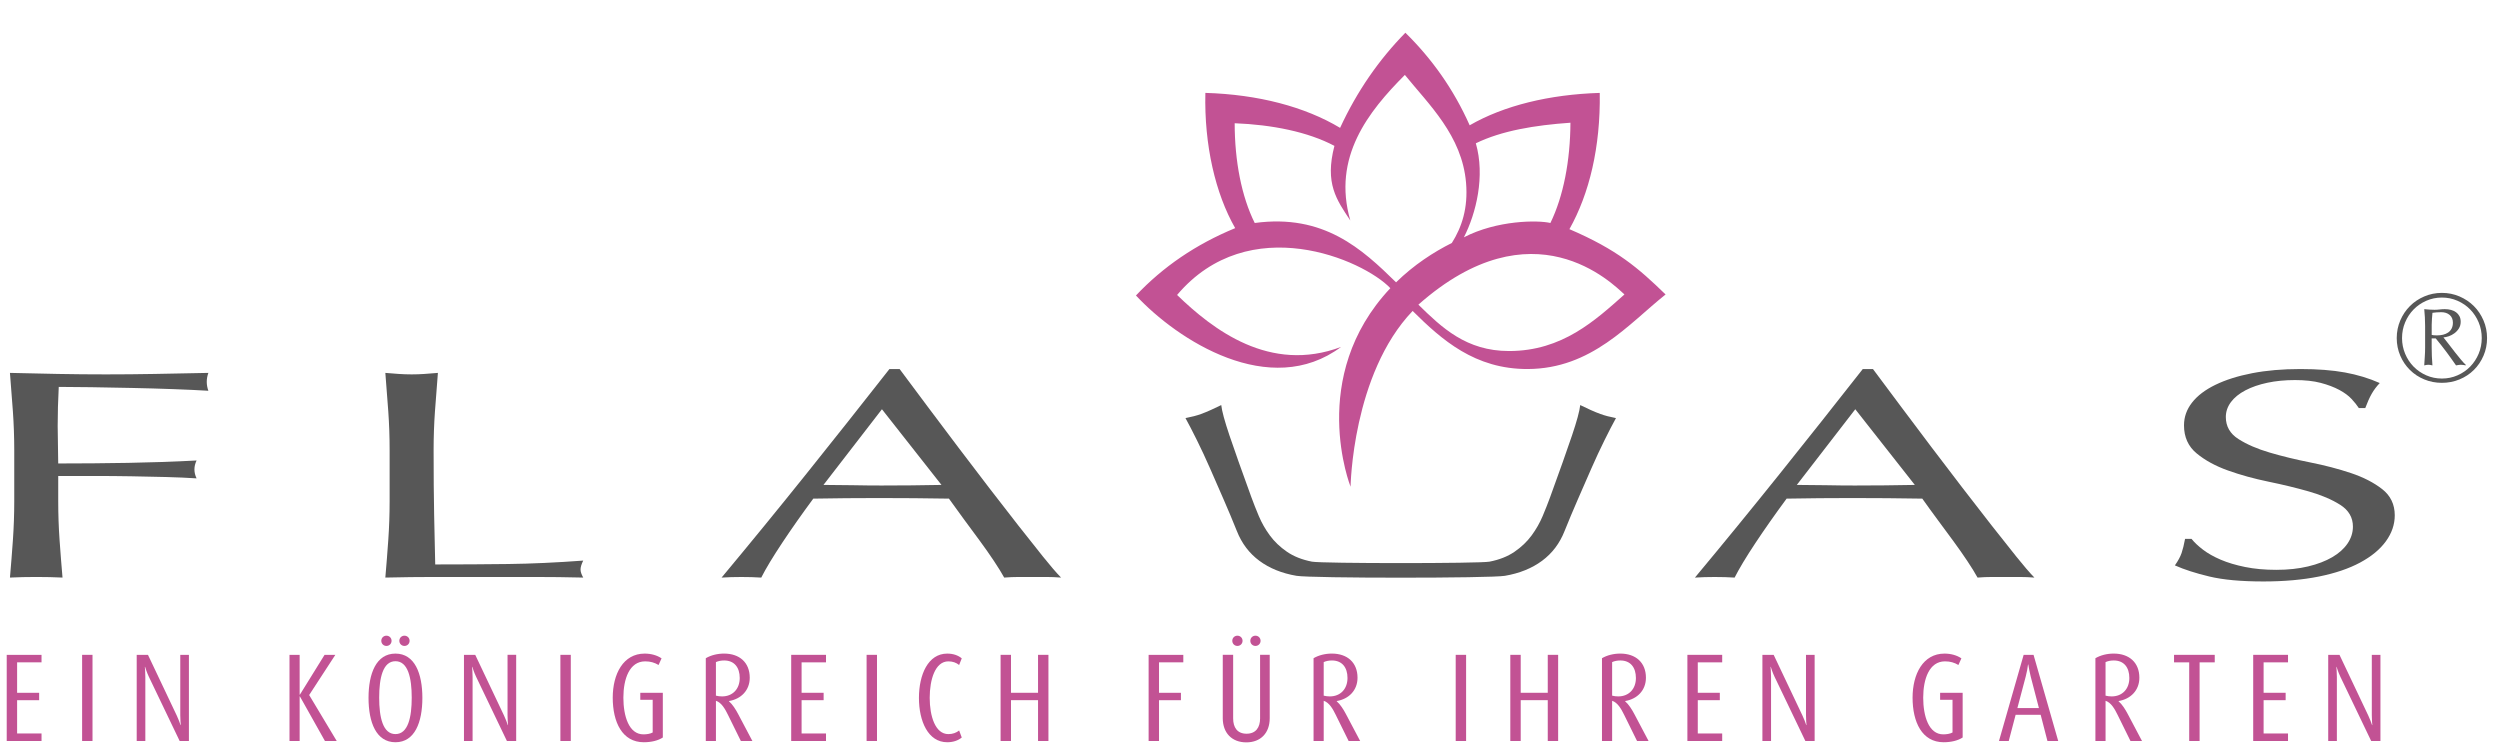 <svg xmlns="http://www.w3.org/2000/svg" xmlns:xlink="http://www.w3.org/1999/xlink" id="Ebene_1" x="0px" y="0px" width="483.333px" height="145.333px" viewBox="0 0 483.333 145.333" xml:space="preserve">
<g>
	<path fill="#575757" d="M2.494,79.551c-0.174-2.438-0.363-4.924-0.571-7.459c3.111,0.078,6.203,0.146,9.279,0.203   c3.075,0.058,6.169,0.086,9.279,0.086c3.111,0,6.255-0.029,9.435-0.086c3.178-0.058,6.635-0.125,10.368-0.203   c-0.207,0.578-0.311,1.152-0.311,1.729s0.104,1.152,0.311,1.728c-1.866-0.114-4.113-0.219-6.739-0.316   c-2.628-0.095-5.306-0.173-8.035-0.229c-2.731-0.059-5.358-0.105-7.88-0.146c-2.524-0.038-4.613-0.058-6.273-0.058   c-0.069,1.346-0.122,2.631-0.155,3.859c-0.035,1.229-0.052,2.459-0.052,3.687c0,1.345,0.017,2.583,0.052,3.716   c0.033,1.132,0.052,2.314,0.052,3.542c4.562,0,9.072-0.038,13.53-0.116c4.459-0.076,8.865-0.229,13.219-0.46   c-0.276,0.577-0.415,1.153-0.415,1.728c0,0.578,0.138,1.154,0.415,1.729c-1.729-0.113-3.681-0.201-5.857-0.259   c-2.178-0.056-4.442-0.104-6.792-0.144s-4.735-0.059-7.153-0.059c-2.42,0-4.735,0-6.946,0v4.896c0,2.535,0.085,5.033,0.259,7.488   c0.172,2.457,0.363,4.877,0.57,7.258c-1.59-0.078-3.283-0.117-5.081-0.117s-3.491,0.039-5.08,0.117   c0.208-2.383,0.397-4.801,0.571-7.258c0.171-2.455,0.259-4.953,0.259-7.488v-9.907C2.752,84.477,2.666,81.991,2.494,79.551z"></path>
	<path fill="#575757" d="M75.069,79.551c-0.172-2.438-0.362-4.924-0.569-7.459c0.897,0.078,1.763,0.146,2.592,0.203   s1.659,0.086,2.488,0.086s1.659-0.029,2.489-0.086c0.83-0.058,1.692-0.125,2.592-0.203c-0.208,2.535-0.398,5.021-0.571,7.459   c-0.173,2.439-0.259,4.926-0.259,7.46c0,4.839,0.033,9.034,0.104,12.585c0.067,3.551,0.137,6.729,0.207,9.531   c4.906,0,9.605-0.027,14.1-0.084c4.492-0.057,9.33-0.279,14.515-0.662c-0.346,0.691-0.519,1.268-0.519,1.729   c0,0.422,0.172,0.939,0.519,1.555c-3.18-0.078-6.36-0.117-9.539-0.117c-3.18,0-6.358,0-9.538,0c-3.316,0-6.516,0-9.591,0   s-6.272,0.039-9.59,0.117c0.207-2.383,0.396-4.801,0.569-7.258c0.172-2.455,0.26-4.953,0.26-7.488v-9.907   C75.329,84.477,75.241,81.991,75.069,79.551z"></path>
	<path fill="#575757" d="M205.135,111.665c-0.969-0.078-1.884-0.115-2.748-0.115c-0.865,0-1.781,0-2.748,0c-0.969,0-1.884,0-2.746,0   c-0.867,0-1.781,0.037-2.748,0.115c-0.484-0.883-1.142-1.947-1.971-3.195c-0.83-1.248-1.747-2.555-2.748-3.918   c-1.002-1.362-2.021-2.745-3.059-4.146c-1.037-1.4-2.006-2.736-2.902-4.003c-2.214-0.038-4.458-0.067-6.738-0.086   c-2.281-0.019-4.562-0.028-6.844-0.028c-2.143,0-4.25,0.01-6.324,0.028s-4.183,0.05-6.324,0.086   c-2.213,2.995-4.217,5.847-6.014,8.554c-1.799,2.707-3.146,4.945-4.044,6.711c-1.176-0.078-2.454-0.115-3.836-0.115   c-1.383,0-2.661,0.037-3.836,0.115c5.599-6.719,11.06-13.401,16.382-20.045c5.322-6.643,10.68-13.4,16.07-20.274h1.97   c1.659,2.228,3.455,4.637,5.392,7.229c1.934,2.59,3.904,5.213,5.91,7.861c2.004,2.648,4.008,5.279,6.014,7.891   c2.004,2.611,3.888,5.041,5.65,7.287c1.762,2.246,3.351,4.25,4.769,6.016C203.08,109.399,204.237,110.743,205.135,111.665z    M159.206,93.75c1.797,0,3.662,0.02,5.599,0.057c1.935,0.04,3.8,0.059,5.599,0.059c1.935,0,3.871-0.011,5.807-0.029   c1.936-0.02,3.871-0.049,5.807-0.086L170.507,79.12L159.206,93.75z"></path>
	<path fill="#575757" d="M393.315,111.665c-0.969-0.078-1.883-0.115-2.746-0.115c-0.867,0-1.781,0-2.75,0s-1.883,0-2.748,0   c-0.863,0-1.779,0.037-2.746,0.115c-0.484-0.883-1.141-1.947-1.971-3.195s-1.746-2.555-2.748-3.918   c-1.002-1.362-2.021-2.745-3.059-4.146c-1.037-1.4-2.008-2.736-2.902-4.003c-2.213-0.038-4.459-0.067-6.74-0.086   s-4.561-0.028-6.844-0.028c-2.143,0-4.25,0.01-6.322,0.028c-2.074,0.019-4.184,0.05-6.326,0.086   c-2.211,2.995-4.215,5.847-6.014,8.554c-1.797,2.707-3.145,4.945-4.041,6.711c-1.18-0.078-2.455-0.115-3.838-0.115   s-2.662,0.037-3.836,0.115c5.598-6.719,11.057-13.401,16.381-20.045c5.322-6.643,10.68-13.4,16.07-20.274h1.971   c1.658,2.228,3.455,4.637,5.393,7.229c1.934,2.59,3.902,5.213,5.908,7.861c2.004,2.648,4.008,5.279,6.016,7.891   c2.004,2.611,3.887,5.041,5.648,7.287c1.764,2.246,3.354,4.25,4.77,6.016C391.256,109.399,392.415,110.743,393.315,111.665z    M347.385,93.75c1.795,0,3.66,0.02,5.598,0.057c1.936,0.04,3.801,0.059,5.6,0.059c1.936,0,3.869-0.011,5.807-0.029   c1.934-0.02,3.871-0.049,5.807-0.086l-11.51-14.631L347.385,93.75z"></path>
	<path fill="#575757" d="M425.92,106.279c0.936,0.712,2.072,1.353,3.422,1.931c1.35,0.576,2.92,1.047,4.719,1.41   c1.797,0.365,3.799,0.549,6.012,0.549c2.283,0,4.338-0.223,6.168-0.662c1.832-0.441,3.387-1.037,4.666-1.787   c1.279-0.747,2.266-1.631,2.957-2.647c0.689-1.017,1.035-2.103,1.035-3.254c0-1.767-0.812-3.167-2.436-4.205   c-1.625-1.036-3.648-1.899-6.066-2.592c-2.42-0.69-5.027-1.325-7.828-1.899c-2.797-0.578-5.408-1.297-7.828-2.162   c-2.418-0.863-4.441-1.967-6.062-3.311c-1.625-1.344-2.438-3.148-2.438-5.416c0-1.613,0.52-3.082,1.557-4.406   c1.035-1.324,2.539-2.467,4.51-3.427c1.969-0.959,4.336-1.708,7.102-2.247c2.764-0.537,5.875-0.806,9.33-0.806   c3.318,0,6.188,0.221,8.607,0.661c2.418,0.443,4.664,1.123,6.738,2.046c-0.621,0.653-1.141,1.345-1.555,2.073   c-0.416,0.73-0.83,1.652-1.246,2.766h-1.242c-0.348-0.538-0.812-1.122-1.4-1.756c-0.588-0.635-1.383-1.219-2.383-1.758   c-1.004-0.537-2.195-0.987-3.578-1.354c-1.383-0.363-3.043-0.547-4.979-0.547s-3.717,0.172-5.338,0.518   c-1.625,0.346-3.045,0.836-4.252,1.469c-1.211,0.634-2.145,1.394-2.801,2.275c-0.656,0.885-0.984,1.844-0.984,2.879   c0,1.807,0.812,3.228,2.439,4.264c1.623,1.037,3.645,1.91,6.064,2.621c2.418,0.711,5.027,1.345,7.826,1.9   c2.801,0.557,5.408,1.239,7.828,2.045c2.42,0.807,4.441,1.842,6.066,3.109c1.621,1.268,2.436,2.958,2.436,5.068   c0,1.768-0.57,3.438-1.711,5.015c-1.141,1.575-2.801,2.946-4.977,4.116c-2.178,1.172-4.84,2.072-7.984,2.707   c-3.145,0.633-6.723,0.951-10.73,0.951c-4.285,0-7.758-0.316-10.418-0.951c-2.662-0.635-4.893-1.352-6.689-2.158   c0.623-0.883,1.053-1.68,1.297-2.391c0.24-0.711,0.467-1.621,0.674-2.735h1.246C424.243,104.868,424.987,105.568,425.92,106.279z"></path>
	<path fill="#575757" d="M309.407,80.038c-0.648-0.238-1.289-0.502-1.918-0.791c-0.631-0.289-1.289-0.603-1.979-0.934   c-0.121,1.141-0.654,3.111-1.602,5.914s-2.35,6.766-4.217,11.889c-0.406,1.119-0.889,2.334-1.438,3.646   c-0.553,1.311-1.264,2.564-2.141,3.758c-0.877,1.191-1.975,2.244-3.299,3.15c-1.324,0.908-2.934,1.547-4.834,1.916   c-1.904,0.373-32.436,0.373-34.338,0c-1.902-0.369-3.512-1.008-4.836-1.916c-1.322-0.907-2.422-1.959-3.299-3.15   c-0.877-1.193-1.588-2.447-2.141-3.758c-0.549-1.312-1.029-2.527-1.438-3.646c-1.865-5.123-3.27-9.084-4.217-11.889   c-0.945-2.803-1.479-4.773-1.602-5.914c-0.688,0.331-1.348,0.645-1.979,0.934c-0.629,0.289-1.27,0.553-1.918,0.791   c-0.844,0.308-1.85,0.57-3.021,0.793c0.656,1.191,1.398,2.627,2.23,4.308c0.832,1.679,1.678,3.495,2.537,5.45   s1.734,3.965,2.635,6.029c0.898,2.063,1.742,4.075,2.527,6.035c0.945,2.395,2.398,4.319,4.361,5.77   c1.961,1.453,4.355,2.42,7.18,2.902s37.465,0.482,40.287,0s5.217-1.449,7.182-2.902c1.963-1.449,3.416-3.375,4.359-5.77   c0.787-1.959,1.629-3.972,2.529-6.035c0.898-2.064,1.775-4.074,2.635-6.029s1.703-3.772,2.537-5.45   c0.83-1.681,1.572-3.116,2.229-4.308C311.256,80.608,310.249,80.344,309.407,80.038z"></path>
	<g>
		<path fill="#575757" d="M464.053,61.954c0.453-1.065,1.076-1.992,1.867-2.781c0.785-0.789,1.713-1.409,2.777-1.864    s2.199-0.685,3.404-0.685c1.201,0,2.336,0.229,3.4,0.685s1.99,1.077,2.779,1.864c0.789,0.789,1.41,1.716,1.865,2.781    c0.455,1.064,0.686,2.199,0.686,3.401c0,1.22-0.229,2.358-0.686,3.415c-0.455,1.057-1.076,1.977-1.865,2.756    c-0.787,0.781-1.715,1.391-2.779,1.83c-1.064,0.438-2.199,0.659-3.4,0.659c-1.205,0-2.34-0.22-3.404-0.659s-1.99-1.049-2.777-1.83    c-0.791-0.781-1.414-1.697-1.867-2.756c-0.453-1.057-0.686-2.195-0.686-3.415C463.37,64.152,463.6,63.018,464.053,61.954z     M464.993,68.392c0.396,0.95,0.941,1.78,1.633,2.487s1.51,1.269,2.451,1.683s1.951,0.623,3.023,0.623s2.08-0.208,3.021-0.623    c0.945-0.415,1.762-0.976,2.451-1.683s1.236-1.537,1.635-2.487c0.398-0.951,0.598-1.963,0.598-3.037    c0-1.073-0.199-2.085-0.598-3.036s-0.943-1.781-1.635-2.486c-0.689-0.709-1.506-1.269-2.451-1.684    c-0.941-0.415-1.949-0.622-3.021-0.622s-2.082,0.208-3.023,0.622c-0.943,0.415-1.76,0.977-2.451,1.684    c-0.689,0.707-1.236,1.535-1.633,2.486c-0.398,0.951-0.6,1.963-0.6,3.036C464.395,66.429,464.594,67.44,464.993,68.392z     M468.809,61.342c-0.031-0.592-0.072-1.117-0.121-1.572c0.326,0.033,0.654,0.062,0.988,0.086c0.332,0.023,0.67,0.036,1.012,0.036    c0.324,0,0.654-0.021,0.986-0.062c0.334-0.041,0.662-0.062,0.986-0.062c0.422,0,0.822,0.049,1.195,0.146    c0.375,0.099,0.699,0.25,0.977,0.451c0.277,0.203,0.496,0.455,0.658,0.756s0.244,0.664,0.244,1.084    c0,0.488-0.117,0.918-0.352,1.293c-0.236,0.375-0.525,0.688-0.867,0.938c-0.342,0.252-0.705,0.442-1.086,0.573    c-0.383,0.13-0.729,0.203-1.035,0.219c0.324,0.391,0.684,0.846,1.072,1.367c0.391,0.521,0.789,1.037,1.193,1.549    c0.406,0.512,0.789,0.982,1.146,1.414c0.359,0.432,0.658,0.752,0.904,0.963v0.122c-0.18-0.032-0.348-0.062-0.5-0.086    c-0.156-0.024-0.299-0.036-0.428-0.036c-0.227,0-0.545,0.041-0.951,0.122c-0.602-0.877-1.225-1.748-1.865-2.61    c-0.643-0.861-1.328-1.73-2.062-2.609h-0.779v1.707c0,1.171,0.049,2.343,0.146,3.513c-0.324-0.081-0.584-0.122-0.779-0.122    c-0.211,0-0.479,0.041-0.805,0.122c0.031-0.569,0.068-1.138,0.109-1.708c0.039-0.568,0.061-1.137,0.061-1.707v-4.17    C468.858,62.51,468.842,61.937,468.809,61.342z M470.526,64.819c0.189,0.018,0.396,0.023,0.623,0.023    c0.422,0,0.816-0.043,1.184-0.133c0.365-0.09,0.691-0.231,0.977-0.426c0.285-0.195,0.508-0.451,0.672-0.769    c0.16-0.315,0.244-0.695,0.244-1.134c0-0.633-0.209-1.129-0.623-1.487c-0.416-0.356-0.963-0.537-1.646-0.537    c-0.309,0-0.605,0.013-0.889,0.036c-0.287,0.025-0.549,0.054-0.795,0.086c-0.031,0.375-0.062,0.756-0.096,1.146    s-0.049,0.771-0.049,1.146v1.978C470.206,64.778,470.342,64.801,470.526,64.819z"></path>
	</g>
	<g>
		<path fill="#C25294" d="M1.299,143.258v-16.656h6.73v1.453H3.308v5.883h4.261v1.43H3.308v6.438h4.722v1.453H1.299L1.299,143.258z"></path>
		<path fill="#C25294" d="M15.875,143.258v-16.656h2.009v16.656H15.875z"></path>
		<path fill="#C25294" d="M34.734,143.258l-5.956-12.42c-0.435-0.92-0.63-1.621-0.727-1.914h-0.049    c0.024,0.34,0.097,1.02,0.097,1.939v12.395h-1.67v-16.656h2.179l5.568,11.742c0.315,0.654,0.605,1.453,0.726,1.84h0.049    c-0.024-0.314-0.098-0.992-0.098-1.912v-11.67h1.671v16.656H34.734L34.734,143.258z"></path>
		<path fill="#C25294" d="M62.821,143.258l-4.84-8.619h-0.049v8.619H55.97v-16.656h1.962v7.697h0.049l4.769-7.697h2.083    l-5.061,7.771l5.326,8.885H62.821L62.821,143.258z"></path>
		<path fill="#C25294" d="M76.454,143.5c-3.729,0-5.205-3.85-5.205-8.57c0-4.719,1.477-8.568,5.205-8.568s5.205,3.85,5.205,8.568    C81.659,139.651,80.182,143.5,76.454,143.5z M76.454,127.834c-2.445,0-3.146,3.27-3.146,7.047s0.701,7.043,3.146,7.043    s3.146-3.266,3.146-7.043S78.899,127.834,76.454,127.834z M74.71,124.881c-0.558,0-0.993-0.434-0.993-0.992    c0-0.557,0.436-0.99,0.993-0.99s0.993,0.436,0.993,0.99C75.704,124.448,75.268,124.881,74.71,124.881z M78.196,124.881    c-0.557,0-0.992-0.434-0.992-0.992c0-0.557,0.436-0.99,0.992-0.99c0.558,0,0.994,0.436,0.994,0.99    C79.19,124.448,78.753,124.881,78.196,124.881z"></path>
		<path fill="#C25294" d="M98.002,143.258l-5.955-12.42c-0.436-0.92-0.63-1.621-0.727-1.914h-0.049    c0.023,0.34,0.096,1.02,0.096,1.939v12.395H89.7v-16.656h2.178l5.568,11.742c0.314,0.654,0.604,1.453,0.726,1.84h0.049    c-0.024-0.314-0.097-0.992-0.097-1.912v-11.67h1.67v16.656H98.002L98.002,143.258z"></path>
		<path fill="#C25294" d="M108.342,143.258v-16.656h2.01v16.656H108.342z"></path>
		<path fill="#C25294" d="M124.466,143.5c-4.164,0-6.004-3.873-6.004-8.617c0-4.576,2.034-8.521,6.173-8.521    c1.234,0,2.373,0.314,3.268,0.92l-0.58,1.283c-0.774-0.463-1.573-0.703-2.59-0.703c-3.051,0-4.213,3.416-4.213,7.021    c0,3.559,1.066,7.094,3.875,7.094c0.629,0,1.307-0.1,1.791-0.363v-6.32h-2.396v-1.354h4.356v8.645    C127.227,143.184,125.919,143.5,124.466,143.5z"></path>
		<path fill="#C25294" d="M143.231,143.258l-2.494-5.061c-0.557-1.139-1.258-2.373-2.323-2.711v7.77h-1.961v-16.002    c0.991-0.582,2.251-0.896,3.534-0.896c3.002,0,4.963,1.742,4.963,4.672c0,2.422-1.67,4.117-4.018,4.504v0.049    c0.678,0.58,1.307,1.574,1.766,2.447l2.761,5.227h-2.228V143.258z M140.011,127.692c-0.604,0-1.114,0.098-1.599,0.314v6.488    c0.388,0.096,0.775,0.145,1.188,0.145c2.057,0,3.414-1.451,3.414-3.559C143.014,129.045,141.971,127.692,140.011,127.692z"></path>
		<path fill="#C25294" d="M152.965,143.258v-16.656h6.73v1.453h-4.721v5.883h4.26v1.43h-4.26v6.438h4.721v1.453H152.965    L152.965,143.258z"></path>
		<path fill="#C25294" d="M167.542,143.258v-16.656h2.01v16.656H167.542z"></path>
		<path fill="#C25294" d="M183.132,143.5c-3.704,0-5.471-4.066-5.471-8.57c0-4.502,1.767-8.568,5.471-8.568    c1.114,0,2.083,0.314,2.808,0.918l-0.508,1.283c-0.533-0.438-1.234-0.701-2.082-0.701c-2.543,0-3.607,3.51-3.607,7.045    s1.066,7.02,3.607,7.02c0.848,0,1.549-0.266,2.082-0.701l0.508,1.357C185.215,143.184,184.247,143.5,183.132,143.5z"></path>
		<path fill="#C25294" d="M200.688,143.258v-7.893h-5.23v7.893h-2.01v-16.656h2.01v7.336h5.229v-7.336h2.01v16.656H200.688z"></path>
		<path fill="#C25294" d="M224.077,128.055v5.883h4.236v1.43h-4.236v7.891h-2.01v-16.656h6.707v1.453H224.077L224.077,128.055z"></path>
		<path fill="#C25294" d="M240.952,143.524c-2.783,0-4.551-1.814-4.551-4.674V126.6h2.008v12.299c0,1.744,0.801,2.953,2.592,2.953    s2.615-1.209,2.615-2.953V126.6h1.863v12.25C245.481,141.708,243.735,143.524,240.952,143.524z M239.233,124.881    c-0.557,0-0.992-0.434-0.992-0.992c0-0.557,0.438-0.99,0.992-0.99c0.557,0,0.994,0.436,0.994,0.99    C240.227,124.448,239.79,124.881,239.233,124.881z M242.721,124.881c-0.559,0-0.994-0.434-0.994-0.992    c0-0.557,0.436-0.99,0.994-0.99c0.557,0,0.99,0.436,0.99,0.99C243.711,124.448,243.276,124.881,242.721,124.881z"></path>
		<path fill="#C25294" d="M260.733,143.258l-2.494-5.061c-0.555-1.139-1.258-2.373-2.322-2.711v7.77h-1.963v-16.002    c0.992-0.582,2.252-0.896,3.537-0.896c3.002,0,4.963,1.742,4.963,4.672c0,2.422-1.672,4.117-4.02,4.504v0.049    c0.678,0.58,1.307,1.574,1.766,2.447l2.762,5.227h-2.229V143.258z M257.514,127.692c-0.605,0-1.113,0.098-1.598,0.314v6.488    c0.387,0.096,0.775,0.145,1.186,0.145c2.059,0,3.414-1.451,3.414-3.559C260.516,129.045,259.475,127.692,257.514,127.692z"></path>
		<path fill="#C25294" d="M281.436,143.258v-16.656h2.01v16.656H281.436z"></path>
		<path fill="#C25294" d="M299.233,143.258v-7.893h-5.23v7.893h-2.01v-16.656h2.01v7.336h5.23v-7.336h2.008v16.656H299.233z"></path>
		<path fill="#C25294" d="M316.493,143.258L314,138.198c-0.557-1.139-1.258-2.373-2.322-2.711v7.77h-1.963v-16.002    c0.992-0.582,2.252-0.896,3.535-0.896c3.002,0,4.963,1.742,4.963,4.672c0,2.422-1.672,4.117-4.02,4.504v0.049    c0.68,0.58,1.307,1.574,1.768,2.447l2.762,5.227h-2.23V143.258z M313.274,127.692c-0.604,0-1.113,0.098-1.596,0.314v6.488    c0.385,0.096,0.773,0.145,1.184,0.145c2.061,0,3.414-1.451,3.414-3.559C316.274,129.045,315.235,127.692,313.274,127.692z"></path>
		<path fill="#C25294" d="M326.229,143.258v-16.656h6.729v1.453h-4.721v5.883h4.262v1.43h-4.262v6.438h4.721v1.453H326.229    L326.229,143.258z"></path>
		<path fill="#C25294" d="M349.036,143.258l-5.957-12.42c-0.434-0.92-0.627-1.621-0.727-1.914h-0.047    c0.023,0.34,0.098,1.02,0.098,1.939v12.395h-1.672v-16.656h2.178l5.568,11.742c0.318,0.654,0.607,1.453,0.729,1.84h0.051    c-0.025-0.314-0.1-0.992-0.1-1.912v-11.67h1.672v16.656H349.036L349.036,143.258z"></path>
		<path fill="#C25294" d="M375.768,143.5c-4.164,0-6.004-3.873-6.004-8.617c0-4.576,2.031-8.521,6.172-8.521    c1.234,0,2.375,0.314,3.268,0.92l-0.58,1.283c-0.773-0.463-1.572-0.703-2.59-0.703c-3.051,0-4.215,3.416-4.215,7.021    c0,3.559,1.066,7.094,3.875,7.094c0.631,0,1.307-0.1,1.793-0.363v-6.32h-2.398v-1.354h4.357v8.645    C378.524,143.184,377.219,143.5,375.768,143.5z"></path>
		<path fill="#C25294" d="M395.838,143.258l-1.307-5.061h-4.844l-1.33,5.061h-1.887l4.77-16.656h1.912l4.77,16.656H395.838z     M392.594,130.766c-0.191-0.801-0.361-1.646-0.459-2.301h-0.049c-0.072,0.654-0.219,1.479-0.438,2.301l-1.621,6.125h4.164    L392.594,130.766z"></path>
		<path fill="#C25294" d="M411.891,143.258l-2.494-5.061c-0.555-1.139-1.258-2.373-2.322-2.711v7.77h-1.963v-16.002    c0.994-0.582,2.252-0.896,3.535-0.896c3.002,0,4.963,1.742,4.963,4.672c0,2.422-1.67,4.117-4.018,4.504v0.049    c0.68,0.58,1.307,1.574,1.766,2.447l2.76,5.227h-2.227V143.258z M408.67,127.692c-0.604,0-1.113,0.098-1.598,0.314v6.488    c0.387,0.096,0.775,0.145,1.186,0.145c2.061,0,3.414-1.451,3.414-3.559C411.672,129.045,410.633,127.692,408.67,127.692z"></path>
		<path fill="#C25294" d="M425.256,128.055v15.203h-2.01v-15.203h-2.932v-1.453h7.869v1.453H425.256z"></path>
		<path fill="#C25294" d="M435.618,143.258v-16.656h6.732v1.453h-4.721v5.883h4.262v1.43h-4.262v6.438h4.721v1.453H435.618    L435.618,143.258z"></path>
		<path fill="#C25294" d="M458.428,143.258l-5.957-12.42c-0.436-0.92-0.629-1.621-0.729-1.914h-0.047c0.023,0.34,0.1,1.02,0.1,1.939    v12.395h-1.674v-16.656h2.18l5.568,11.742c0.316,0.654,0.605,1.453,0.729,1.84h0.049c-0.025-0.314-0.098-0.992-0.098-1.912v-11.67    h1.67v16.656H458.428L458.428,143.258z"></path>
	</g>
	<path fill="#C25294" d="M322.012,56.93c-5.279-5.125-9.379-8.678-18.592-12.625c3.84-6.832,6.025-15.844,5.865-26.344   c-9.773,0.3-18.551,2.455-25.15,6.263c-3.111-6.996-7.326-12.886-12.428-17.896c-5.121,5.217-9.355,11.319-12.623,18.392   c-6.795-4.073-15.811-6.459-26.047-6.761c-0.238,10.084,1.938,19.47,5.766,26.146c-7.607,3.127-13.975,7.497-19.186,13.022   c8.029,8.629,25.898,20.197,39.664,9.941c-13.762,5.188-24.795-3.348-31.711-10.041c13.904-16.447,35.99-6.822,41.229-1.312   c-16.152,17.152-7.689,38.387-7.689,38.387s0.318-21.768,12-33.986c5.654,5.607,12.047,11.27,22.258,11.229   C307.706,71.295,314.846,62.65,322.012,56.93z M285.327,27.702c4.994-2.429,11.354-3.492,18.291-3.976   c-0.035,7.321-1.35,14.224-3.875,19.385c-2.412-0.573-10.309-0.558-16.727,2.772C285.395,41.237,287.151,34.032,285.327,27.702z    M242.581,43.112c-2.547-5.109-3.873-11.966-3.877-19.285c7.211,0.278,14.176,1.664,19.285,4.375   c-1.896,7.271,0.412,10.43,3.074,14.428c-3.539-12.246,3.508-21.09,10.545-28.147c4.58,5.673,11.068,11.722,11.83,20.876   c0.406,4.88-0.816,8.551-2.748,11.614c-3.502,1.754-7.318,4.214-10.783,7.61C263.327,48.138,255.928,41.297,242.581,43.112z    M274.221,58.9c22.16-19.604,37.521-4.081,39.838-1.97c-5.625,4.988-12.008,10.936-22.305,10.936   C283.473,67.866,278.743,63.329,274.221,58.9z"></path>
</g>
</svg>